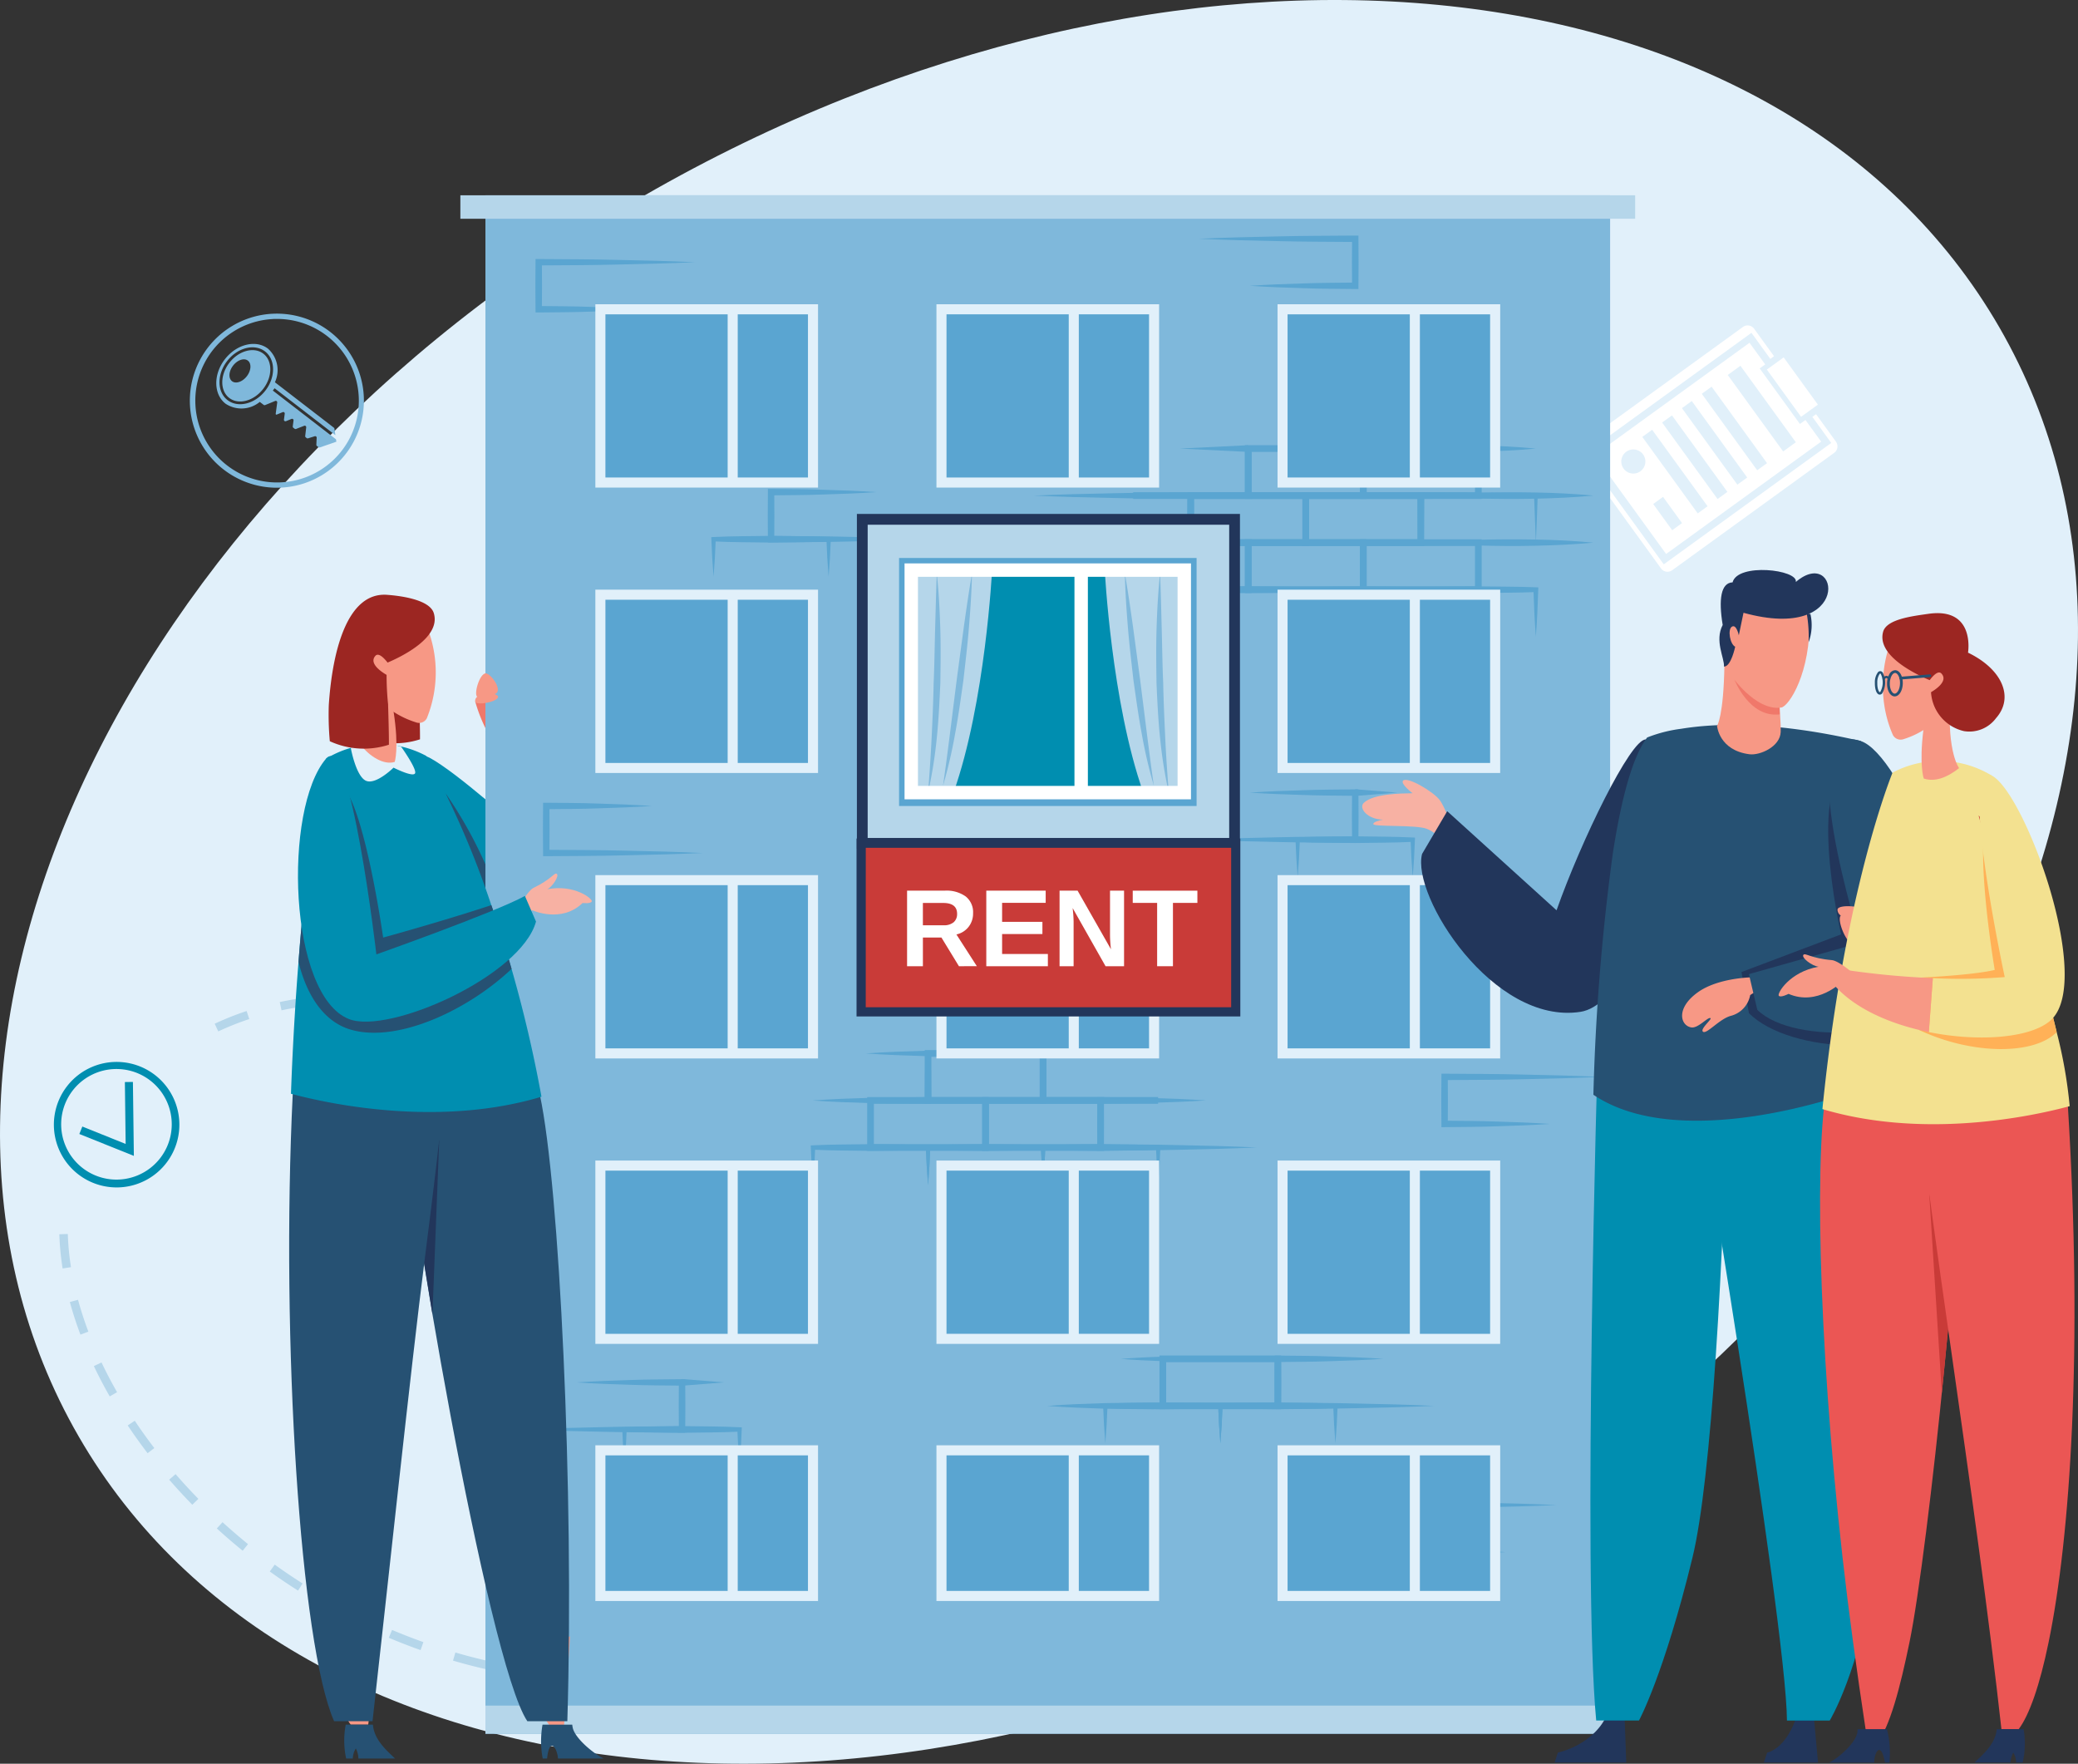 <svg id="flow07" xmlns="http://www.w3.org/2000/svg" xmlns:xlink="http://www.w3.org/1999/xlink" width="225.499" height="191.374" viewBox="0 0 225.499 191.374">
  <rect x="0" y="0" width="225.499" height="191.374" fill="#333333" stroke="none"/>
  <defs>
    <clipPath id="clip-path">
      <path id="パス_12362" data-name="パス 12362" d="M0,0H225.5V191.374H0Z" fill="none"/>
    </clipPath>
  </defs>
  <g id="マスクグループ_21" data-name="マスクグループ 21" clip-path="url(#clip-path)">
    <path id="パス_12104" data-name="パス 12104" d="M8.535,155.856C-15.188,114.766,12.239,54.519,69.8,21.289S193.242-5.571,216.964,35.519s-3.7,101.337-61.261,134.567S32.257,196.945,8.535,155.856" transform="translate(0 0)" fill="#e1f0fa"/>
    <path id="パス_12105" data-name="パス 12105" d="M77.838,398.345q-.6,0-1.2-.014l.021-.92c1.23.03,2.446.014,3.64-.049l.048.917q-1.24.064-2.508.066m-4.9-.238c-1.211-.115-2.448-.274-3.676-.473l.148-.908c1.207.2,2.423.354,3.614.466Zm11.107-.174-.124-.91c1.213-.166,2.414-.386,3.573-.655l.208.9c-1.186.275-2.416.5-3.656.669m-18.419-1.01c-1.189-.27-2.4-.584-3.585-.932l.258-.882c1.171.342,2.36.651,3.531.917Zm25.653-.681-.3-.869a31.677,31.677,0,0,0,3.353-1.366l.4.829a32.421,32.421,0,0,1-3.45,1.406m-32.76-1.392c-1.146-.406-2.306-.857-3.451-1.337l.356-.848c1.128.474,2.274.918,3.4,1.32Zm39.47-1.831-.5-.772a25.669,25.669,0,0,0,2.886-2.164l.6.693a26.374,26.374,0,0,1-2.99,2.242M51.7,391.989c-1.107-.537-2.212-1.111-3.284-1.7l.444-.805c1.058.585,2.149,1.152,3.241,1.682ZM45.227,388.4c-1.04-.661-2.072-1.358-3.067-2.075l.536-.745c.981.706,2,1.394,3.022,2.044Zm58.381-.28-.7-.6a22.839,22.839,0,0,0,2.1-2.918l.786.475a23.824,23.824,0,0,1-2.186,3.038m-64.389-4.045c-.953-.774-1.9-1.587-2.806-2.416l.619-.679c.9.817,1.827,1.618,2.766,2.38Zm68.255-2.34-.852-.346a23.1,23.1,0,0,0,1.09-3.431l.895.21a24.023,24.023,0,0,1-1.133,3.567m-73.723-2.647c-.866-.889-1.71-1.805-2.508-2.724l.694-.6c.786.906,1.617,1.809,2.472,2.683Zm75.434-4.615-.916-.076c.058-.7.088-1.428.088-2.153q0-.724-.039-1.457l.917-.048q.041.756.04,1.505c0,.75-.03,1.5-.09,2.229M28.9,373.49c-.753-.985-1.479-2-2.157-3.013l.765-.511c.666,1,1.38,2,2.122,2.965Zm-4.109-6.165c-.62-1.085-1.2-2.19-1.722-3.288l.83-.394c.512,1.076,1.08,2.161,1.689,3.226Zm83.111-.136a33.636,33.636,0,0,0-.823-3.53l.883-.256a34.8,34.8,0,0,1,.845,3.626Zm-86.29-6.567c-.445-1.18-.831-2.37-1.148-3.536l.886-.241c.31,1.138.687,2.3,1.122,3.453Zm84.284-.394c-.439-1.1-.941-2.217-1.493-3.313l.821-.413c.564,1.12,1.078,2.259,1.527,3.387Zm-3.259-6.494c-.624-1.026-1.3-2.049-2.006-3.038l.748-.535c.72,1.008,1.408,2.05,2.043,3.1Zm-82.959-.289a29.81,29.81,0,0,1-.356-3.713l.919-.029a28.86,28.86,0,0,0,.345,3.6ZM98.416,347.8c-.756-.92-1.565-1.842-2.406-2.741l.671-.628c.854.914,1.677,1.85,2.444,2.786Zm-4.978-5.325c-.877-.829-1.793-1.645-2.725-2.428l.591-.7c.945.793,1.875,1.622,2.764,2.462Zm-5.585-4.695c-.97-.725-1.974-1.432-2.982-2.1l.509-.765c1.023.68,2.041,1.4,3.024,2.132Zm-6.077-4.043q-.784-.463-1.587-.908t-1.605-.865l.426-.815q.818.43,1.625.877t1.608.92Zm-6.471-3.385c-1.109-.51-2.238-1-3.355-1.443l.342-.853c1.131.453,2.275.944,3.4,1.462Zm-38.734-2.631-.39-.831a31.277,31.277,0,0,1,3.464-1.38l.289.872a30.37,30.37,0,0,0-3.363,1.339m31.953-.076c-1.162-.392-2.336-.752-3.49-1.068l.244-.887c1.171.321,2.362.686,3.54,1.085Zm-7.034-1.926c-1.2-.252-2.411-.462-3.591-.627l.127-.91c1.2.167,2.429.382,3.652.637Zm-18.058-.283-.191-.9a37.112,37.112,0,0,1,3.674-.588l.1.913c-1.22.135-2.425.327-3.583.573m10.846-.714q-1.852-.119-3.637-.086l-.017-.92c1.211-.021,2.452.007,3.712.088Z" transform="translate(-12.883 -215.809)" fill="#b5d6ea"/>
    <path id="パス_12106" data-name="パス 12106" d="M541.646,118.539l-2.161-2.983-.4.292,2.051,2.831-18.176,13.17L514.3,119.9l18.176-13.17,2.05,2.83.4-.292-2.161-2.982a.868.868,0,0,0-1.213-.194l-17.575,12.734a.868.868,0,0,0-.194,1.213l8.88,12.256a.868.868,0,0,0,1.212.194l17.576-12.734a.868.868,0,0,0,.194-1.212m-3.784-2.7-3.714-5.126,1.825-1.322,3.714,5.126Zm.475.344-.6.431-4.369-6.03.6-.431-1.7-2.348L515.443,120l7.772,10.726,16.824-12.19ZM518.6,121.46a1.307,1.307,0,1,1,1.824.291,1.307,1.307,0,0,1-1.824-.291m5.275,6.688-2.061-2.845,1.068-.774,2.061,2.845Zm2.772-1.826-6.015-8.3,1.068-.774,6.015,8.3Zm2.151-1.559-6.015-8.3,1.068-.774,6.015,8.3Zm2.151-1.559-6.015-8.3L526,114.13l6.015,8.3Zm2.151-1.559-6.015-8.3,1.067-.773,6.015,8.3Zm2.818-2.042-6.015-8.3,1.375-1,6.015,8.3Z" transform="translate(-342.413 -70.616)" fill="#fff"/>
    <path id="パス_12107" data-name="パス 12107" d="M154.7,224.427a16.868,16.868,0,0,0,3.871,6.9,3.586,3.586,0,0,0,0-2,23.516,23.516,0,0,1-1.1-3.819c.894-.3.208-2.336.349-3.041Z" transform="translate(-103.131 -148.312)" fill="#f0786a"/>
    <path id="パス_12108" data-name="パス 12108" d="M137.093,239.067c2.944,1.549,10.077,7.985,10.077,7.985l-3.99-10.9,3.115-.858c7.135,5.618,12.486,20.861,8.427,23.777-3.963,2.847-10.135-3.4-14.457-9.5-4.048-5.715-6.013-11.991-3.172-10.5" transform="translate(-90.502 -156.862)" fill="#008eb0"/>
    <path id="パス_12109" data-name="パス 12109" d="M161.171,291.3l3.3-.521,1.189,3.188-.29,1.429a25.1,25.1,0,0,1-4.568-4.037Z" transform="translate(-107.198 -193.854)" fill="#5aa5d1"/>
    <path id="パス_12110" data-name="パス 12110" d="M145.072,258.244a46.928,46.928,0,0,1,6.076,12.31l-3.038-3.217Z" transform="translate(-96.715 -172.163)" fill="#265173"/>
    <path id="パス_12111" data-name="パス 12111" d="M163.392,264.808l1.7,4.316-5-7.2Z" transform="translate(-106.723 -174.617)" fill="#5aa5d1"/>
    <path id="パス_12398" data-name="パス 12398" d="M0,0H122.047V166.93H0Z" transform="translate(52.678 21.19)" fill="#7fb8db"/>
    <path id="パス_12112" data-name="パス 12112" d="M381.764,151.481H368.916v-.729h12.121v-4.738h.727Z" transform="translate(-245.944 -97.343)" fill="#5aa5d1"/>
    <path id="パス_12113" data-name="パス 12113" d="M437.043,130.705c.132,1.7.207,3.4.259,5.1l.007.247-.266.012c-2.081.089-4.161.066-6.242.1-2.081-.037-4.161-.017-6.242-.1l-.268-.011.008-.249c.052-1.7.127-3.4.26-5.1.133,1.7.208,3.4.26,5.1l-.259-.26c2.081-.087,4.161-.067,6.242-.1,2.081.038,4.161.016,6.242.1l-.259.258c.052-1.7.127-3.4.259-5.1" transform="translate(-282.862 -87.137)" fill="#5aa5d1"/>
    <path id="パス_12114" data-name="パス 12114" d="M474.387,135.808c-2.081.2-4.161.286-6.242.335s-4.161.038-6.242-.026l-.322-.01.012-.3c.07-1.7.136-3.4.309-5.1.173,1.7.239,3.4.31,5.1l-.309-.309c2.081-.064,4.161-.062,6.242-.026s4.161.138,6.242.335" transform="translate(-307.721 -87.137)" fill="#5aa5d1"/>
    <path id="パス_12115" data-name="パス 12115" d="M418.489,150.753H405.278v-5.831h13.211Zm-12.484-.729h11.756V145.65H406.005Z" transform="translate(-270.186 -96.615)" fill="#5aa5d1"/>
    <path id="パス_12116" data-name="パス 12116" d="M455.941,150.753H442.729v-5.831h13.212Zm-12.484-.729h11.757V145.65H443.456Z" transform="translate(-295.153 -96.615)" fill="#5aa5d1"/>
    <path id="パス_12117" data-name="パス 12117" d="M493.112,151.117c-2.081.2-4.161.286-6.242.335s-4.161.038-6.242-.026l-.322-.01.012-.3c.07-1.7.136-3.4.309-5.1.173,1.7.239,3.4.31,5.1l-.309-.309c2.081-.064,4.161-.062,6.242-.026s4.161.139,6.242.335" transform="translate(-320.204 -97.343)" fill="#5aa5d1"/>
    <path id="パス_12118" data-name="パス 12118" d="M336.7,160.625c2.83-.127,5.66-.2,8.49-.252,2.83-.075,5.66-.068,8.49-.094l.343,0,0,.349q.028,2.551,0,5.1l0,.35-.343,0c-2.83-.026-5.66-.017-8.49-.093-2.83-.05-5.66-.126-8.49-.254,2.83-.128,5.66-.2,8.49-.254,2.83-.076,5.66-.067,8.49-.093l-.347.347q-.03-2.551,0-5.1l.346.346c-2.83-.025-5.66-.018-8.49-.094-2.83-.05-5.66-.126-8.49-.253" transform="translate(-224.467 -106.851)" fill="#5aa5d1"/>
    <path id="パス_12119" data-name="パス 12119" d="M343.949,176.632c.172,1.7.238,3.4.309,5.1l.013.3-.321.01c-2.081.063-4.161.063-6.242.027s-4.161-.139-6.242-.336c2.081-.2,4.161-.288,6.242-.336s4.161-.036,6.242.027l-.309.309c.071-1.7.136-3.4.309-5.1" transform="translate(-220.977 -117.755)" fill="#5aa5d1"/>
    <path id="パス_12120" data-name="パス 12120" d="M381.037,181.371H367.825V175.54h13.212Zm-12.484-.729h11.757v-4.374H368.552Z" transform="translate(-245.217 -117.027)" fill="#5aa5d1"/>
    <path id="パス_12121" data-name="パス 12121" d="M399.763,166.06H386.551v-5.832h13.212Zm-12.484-.729h11.757v-4.375H387.279Z" transform="translate(-257.701 -106.819)" fill="#5aa5d1"/>
    <path id="パス_12122" data-name="パス 12122" d="M437.214,166.06H424v-5.832h13.211Zm-12.483-.729h11.756v-4.375H424.731Z" transform="translate(-282.669 -106.819)" fill="#5aa5d1"/>
    <path id="パス_12123" data-name="パス 12123" d="M474.3,165.694l-6.157.2c-2.089.057-4.206.119-6.326.121h-.323l0-.326-.038-5.1,0-.366.366,0,6.242.046c2.081.006,4.161.083,6.242.121l.2,0-.005.192c-.05,1.748-.133,3.468-.2,5.1m0,0-.2-5.1.2.2c-2.081.038-4.161.115-6.242.121l-6.242.046.363-.363-.038,5.1-.325-.325c2.04,0,4.085.064,6.157.121Z" transform="translate(-307.632 -106.817)" fill="#5aa5d1"/>
    <path id="パス_12124" data-name="パス 12124" d="M418.489,181.371H405.278V175.54h13.211Zm-12.484-.729h11.756v-4.374H406.005Z" transform="translate(-270.186 -117.027)" fill="#5aa5d1"/>
    <path id="パス_12125" data-name="パス 12125" d="M455.941,181.371H442.729V175.54h13.212Zm-12.484-.729h11.757v-4.374H443.456Z" transform="translate(-295.153 -117.027)" fill="#5aa5d1"/>
    <path id="パス_12126" data-name="パス 12126" d="M480.629,181.014c-.172-1.7-.238-3.4-.309-5.1l-.013-.3.321-.01c2.081-.063,4.161-.063,6.242-.027s4.161.139,6.242.336c-2.081.2-4.161.288-6.242.336s-4.161.036-6.242-.027l.309-.309c-.071,1.7-.136,3.4-.309,5.1" transform="translate(-320.206 -117.034)" fill="#5aa5d1"/>
    <path id="パス_12127" data-name="パス 12127" d="M349.659,196.316c-.132-1.7-.207-3.4-.259-5.1l-.007-.248.266-.011c2.081-.089,4.161-.066,6.242-.1,2.08.037,4.161.017,6.242.1l.268.011-.008.249c-.052,1.7-.127,3.4-.26,5.1-.133-1.7-.208-3.4-.26-5.1l.259.259c-2.081.087-4.161.067-6.242.1-2.081-.039-4.161-.016-6.242-.1l.259-.258c-.052,1.7-.127,3.4-.259,5.1" transform="translate(-232.929 -127.234)" fill="#5aa5d1"/>
    <path id="パス_12128" data-name="パス 12128" d="M387.111,196.316c-.132-1.7-.207-3.4-.259-5.1l-.007-.248.266-.011c2.081-.089,4.161-.066,6.242-.1,2.081.037,4.161.017,6.242.1l.267.011-.007.249c-.052,1.7-.127,3.4-.26,5.1-.133-1.7-.208-3.4-.26-5.1l.26.259c-2.081.087-4.161.067-6.242.1-2.081-.039-4.161-.016-6.242-.1l.259-.258c-.052,1.7-.127,3.4-.259,5.1" transform="translate(-257.897 -127.234)" fill="#5aa5d1"/>
    <path id="パス_12129" data-name="パス 12129" d="M424.563,196.316c-.132-1.7-.207-3.4-.259-5.1l-.007-.248.266-.011c2.08-.089,4.161-.066,6.242-.1,2.081.037,4.161.017,6.242.1l.268.011-.008.249c-.052,1.7-.127,3.4-.26,5.1-.134-1.7-.208-3.4-.26-5.1l.26.259c-2.081.087-4.161.067-6.242.1-2.081-.039-4.161-.016-6.242-.1l.258-.258c-.052,1.7-.126,3.4-.258,5.1" transform="translate(-282.865 -127.234)" fill="#5aa5d1"/>
    <path id="パス_12130" data-name="パス 12130" d="M462.014,196.316c-.132-1.7-.207-3.4-.259-5.1l-.007-.248.266-.011c2.081-.089,4.161-.066,6.242-.1,2.081.037,4.161.017,6.242.1l.268.011-.008.249c-.052,1.7-.127,3.4-.26,5.1-.133-1.7-.208-3.4-.26-5.1l.26.259c-2.08.087-4.161.067-6.242.1-2.081-.039-4.161-.016-6.242-.1l.259-.258c-.052,1.7-.127,3.4-.259,5.1" transform="translate(-307.832 -127.234)" fill="#5aa5d1"/>
    <path id="パス_12131" data-name="パス 12131" d="M391.5,145.651l-7.435-.364,7.435-.364Z" transform="translate(-256.043 -96.616)" fill="#5aa5d1"/>
    <path id="パス_12132" data-name="パス 12132" d="M351.335,348.371H338.488V342.9h.728v4.738h12.12Z" transform="translate(-225.659 -228.603)" fill="#5aa5d1"/>
    <path id="パス_12133" data-name="パス 12133" d="M314.248,347.643H301.036v-5.831h13.212Zm-12.484-.729H313.52V342.54H301.763Z" transform="translate(-200.691 -227.875)" fill="#5aa5d1"/>
    <path id="パス_12134" data-name="パス 12134" d="M264.676,347.384c2.081-.155,4.161-.224,6.242-.284,1.04-.042,2.081-.031,3.121-.049l3.121-.028-.361.361.059-5.1.3.3c-2.252-.07-4.5-.135-6.756-.3,2.252-.167,4.5-.232,6.756-.3l.3-.009,0,.311.059,5.1,0,.364-.365,0-3.121-.028c-1.04-.018-2.081-.007-3.121-.049-2.081-.06-4.161-.129-6.242-.284" transform="translate(-176.451 -227.98)" fill="#5aa5d1"/>
    <path id="パス_12135" data-name="パス 12135" d="M368.982,357.511c-1.9.127-3.8.2-5.7.253-1.9.075-3.8.068-5.7.094l.346-.346q.028,2.551,0,5.1l-.347-.347c2.83.026,5.66.017,8.49.093,2.83.05,5.66.126,8.49.254-2.83.128-5.66.2-8.49.254-2.83.076-5.66.067-8.49.093l-.343,0,0-.35q-.029-2.551,0-5.1l0-.351.343,0c1.9.025,3.8.018,5.7.094,1.9.049,3.8.126,5.7.252" transform="translate(-238.149 -238.107)" fill="#5aa5d1"/>
    <path id="パス_12136" data-name="パス 12136" d="M351.586,376.88q-.169-2.037-.237-4.074l.237.237c-2.081.106-4.162.088-6.243.127-2.081-.038-4.162-.02-6.242-.126l.238-.238q-.067,2.037-.238,4.074-.17-2.037-.238-4.074l-.007-.225.245-.013c2.081-.106,4.162-.088,6.242-.126,2.081.039,4.162.021,6.243.127l.244.013-.007.224q-.066,2.037-.237,4.074" transform="translate(-225.904 -248.295)" fill="#5aa5d1"/>
    <path id="パス_12137" data-name="パス 12137" d="M332.974,362.95H319.762v-5.832h13.212Zm-12.484-.729h11.757v-4.375H320.489Z" transform="translate(-213.175 -238.079)" fill="#5aa5d1"/>
    <path id="パス_12138" data-name="パス 12138" d="M295.522,362.95H282.311v-5.832h13.211Zm-12.483-.729h11.756v-4.375H283.039Z" transform="translate(-188.208 -238.079)" fill="#5aa5d1"/>
    <path id="パス_12139" data-name="パス 12139" d="M301.648,376.88q-.169-2.037-.237-4.074l-.007-.224.244-.013c2.081-.105,4.162-.088,6.243-.127,2.081.038,4.162.02,6.242.126l.245.013-.007.225q-.067,2.037-.238,4.074-.17-2.037-.238-4.074l.238.238c-2.081.106-4.162.088-6.242.126-2.081-.039-4.162-.021-6.243-.127l.237-.237q-.066,2.037-.237,4.074" transform="translate(-200.936 -248.295)" fill="#5aa5d1"/>
    <path id="パス_12140" data-name="パス 12140" d="M276.675,376.88q-.169-2.037-.237-4.074l.237.237c-2.081.106-4.162.088-6.243.127-2.081-.038-4.162-.02-6.242-.126l.238-.238q-.067,2.037-.238,4.074-.17-2.037-.238-4.074l-.007-.225.245-.013c2.081-.106,4.162-.088,6.242-.126,2.081.039,4.162.021,6.243.127l.244.013-.007.224q-.066,2.037-.237,4.074" transform="translate(-175.964 -248.295)" fill="#5aa5d1"/>
    <path id="パス_12141" data-name="パス 12141" d="M339.579,341.813l7.435.364-7.435.364Z" transform="translate(-226.387 -227.875)" fill="#5aa5d1"/>
    <path id="パス_12142" data-name="パス 12142" d="M426.686,441.625c-1.9.127-3.8.2-5.7.252-1.9.076-3.8.068-5.7.094l.346-.346q.027,2.551,0,5.1l-.347-.347c2.83.026,5.66.017,8.49.093,2.83.05,5.66.126,8.49.254-2.83.127-5.66.2-8.49.253-2.83.076-5.66.067-8.49.093l-.343,0,0-.35q-.029-2.551,0-5.1l0-.351.343,0c1.9.025,3.8.018,5.7.094,1.9.05,3.8.126,5.7.253" transform="translate(-276.618 -294.183)" fill="#5aa5d1"/>
    <path id="パス_12143" data-name="パス 12143" d="M409.289,460.993q-.169-2.037-.237-4.074l.237.236c-2.081.106-4.162.088-6.243.127-2.081-.038-4.162-.02-6.242-.126l.238-.237q-.067,2.037-.238,4.074-.17-2.037-.238-4.074l-.007-.226.245-.012c2.081-.106,4.162-.088,6.242-.126,2.081.038,4.162.021,6.243.127l.244.012-.007.225q-.066,2.037-.237,4.074" transform="translate(-264.373 -304.37)" fill="#5aa5d1"/>
    <path id="パス_12144" data-name="パス 12144" d="M390.677,447.063H377.466v-5.832h13.211Zm-12.484-.729h11.756V441.96H378.193Z" transform="translate(-251.644 -294.154)" fill="#5aa5d1"/>
    <path id="パス_12145" data-name="パス 12145" d="M341.105,446.925c2.081-.169,4.161-.233,6.242-.3,2.081-.014,4.161-.084,6.242-.043l-.347.347c.024-1.7.023-3.4.1-5.1l.244.244c-1.516-.047-3.032-.125-4.548-.244,1.516-.119,3.032-.2,4.548-.244l.233-.007.012.252c.08,1.7.079,3.4.1,5.1l.005.34-.352.007c-2.081.04-4.161-.029-6.242-.043-2.08-.071-4.161-.135-6.242-.3" transform="translate(-227.404 -294.381)" fill="#5aa5d1"/>
    <path id="パス_12146" data-name="パス 12146" d="M359.351,460.993q-.168-2.037-.237-4.074l-.007-.225.244-.012c2.081-.106,4.162-.088,6.243-.127,2.081.038,4.162.019,6.242.126l.245.012-.007.226q-.067,2.037-.238,4.074-.17-2.037-.238-4.074l.238.237c-2.081.106-4.162.088-6.242.126-2.081-.038-4.162-.021-6.243-.127l.237-.236q-.067,2.037-.237,4.074" transform="translate(-239.405 -304.37)" fill="#5aa5d1"/>
    <path id="パス_12147" data-name="パス 12147" d="M261.7,159.5c-1.9.127-3.8.2-5.7.253-1.9.075-3.8.068-5.7.094l.346-.346q.028,2.551,0,5.1l-.347-.347c2.83.026,5.66.017,8.49.093,2.83.05,5.66.126,8.49.254-2.83.127-5.66.2-8.49.254-2.83.076-5.66.067-8.49.093l-.343,0,0-.35q-.029-2.552,0-5.1l0-.351.342,0c1.9.025,3.8.019,5.7.094,1.9.05,3.8.126,5.7.253" transform="translate(-166.627 -106.099)" fill="#5aa5d1"/>
    <path id="パス_12148" data-name="パス 12148" d="M244.3,178.868q-.169-2.037-.237-4.074l.237.237c-2.081.106-4.162.088-6.243.127-2.081-.038-4.162-.02-6.242-.126l.238-.238q-.067,2.038-.238,4.074-.169-2.037-.238-4.074l-.007-.225.245-.012c2.081-.106,4.162-.088,6.242-.126,2.081.038,4.162.021,6.243.127l.244.012-.007.224q-.067,2.038-.237,4.074" transform="translate(-154.382 -116.287)" fill="#5aa5d1"/>
    <path id="パス_12149" data-name="パス 12149" d="M395.848,257.3c1.9-.127,3.8-.2,5.7-.253,1.9-.075,3.8-.068,5.7-.094l.342,0,0,.351q.027,2.551,0,5.1l0,.35-.343,0c-2.83-.027-5.66-.017-8.49-.093-2.83-.05-5.66-.126-8.49-.254,2.83-.128,5.66-.2,8.49-.254,2.83-.076,5.66-.067,8.49-.093l-.347.347q-.029-2.551,0-5.1l.346.346c-1.9-.025-3.8-.018-5.7-.093-1.9-.05-3.8-.126-5.7-.253" transform="translate(-260.178 -171.302)" fill="#5aa5d1"/>
    <path id="パス_12150" data-name="パス 12150" d="M434.461,276.672q-.169-2.037-.237-4.074l.237.237c-2.081.106-4.162.088-6.243.127-2.081-.038-4.162-.02-6.242-.126l.238-.238q-.067,2.037-.238,4.074-.17-2.037-.238-4.074l-.008-.225.245-.012c2.081-.106,4.162-.088,6.242-.126,2.081.039,4.162.021,6.243.127l.244.012-.007.224q-.067,2.037-.237,4.074" transform="translate(-281.154 -181.49)" fill="#5aa5d1"/>
    <path id="パス_12151" data-name="パス 12151" d="M441.209,256.914l4.562.364-4.562.364Z" transform="translate(-294.14 -171.276)" fill="#5aa5d1"/>
    <path id="パス_12152" data-name="パス 12152" d="M176.687,449.284c1.9-.127,3.8-.2,5.7-.253,1.9-.075,3.8-.068,5.7-.093l.342,0,0,.351q.028,2.552,0,5.1l0,.35-.343,0c-2.83-.026-5.66-.017-8.49-.093-2.83-.05-5.66-.126-8.49-.254,2.83-.128,5.66-.2,8.49-.254,2.83-.076,5.66-.067,8.49-.093l-.347.347q-.03-2.551,0-5.1l.346.346c-1.9-.025-3.8-.019-5.7-.094-1.9-.05-3.8-.126-5.7-.253" transform="translate(-114.07 -299.289)" fill="#5aa5d1"/>
    <path id="パス_12153" data-name="パス 12153" d="M215.3,468.653q-.169-2.037-.237-4.074l.237.237c-2.081.106-4.162.088-6.243.127-2.081-.038-4.162-.02-6.242-.126l.238-.238q-.067,2.038-.238,4.074-.17-2.037-.238-4.074l-.007-.225.245-.012c2.081-.106,4.162-.088,6.242-.126,2.081.038,4.162.021,6.243.127l.244.012-.007.224q-.067,2.038-.237,4.074" transform="translate(-135.047 -309.477)" fill="#5aa5d1"/>
    <path id="パス_12154" data-name="パス 12154" d="M222.047,448.894l4.562.364-4.562.364Z" transform="translate(-148.032 -299.263)" fill="#5aa5d1"/>
    <path id="パス_12155" data-name="パス 12155" d="M188.512,261.665c-1.9.127-3.8.2-5.7.253-1.9.075-3.8.068-5.7.093l.346-.346q.028,2.551,0,5.1l-.347-.347c2.83.026,5.66.017,8.49.093,2.83.05,5.66.126,8.49.254-2.83.127-5.66.2-8.49.253-2.83.076-5.66.067-8.49.093l-.343,0,0-.35q-.029-2.551,0-5.1l0-.351.342,0c1.9.025,3.8.018,5.7.094,1.9.05,3.8.126,5.7.253" transform="translate(-117.835 -174.21)" fill="#5aa5d1"/>
    <path id="パス_12156" data-name="パス 12156" d="M480.961,354.961c-1.9.127-3.8.2-5.7.253-1.9.075-3.8.068-5.7.094l-.342,0,0-.351q-.028-2.551,0-5.1l0-.35.343,0c2.83.027,5.66.017,8.49.094,2.83.05,5.66.126,8.49.253-2.83.128-5.66.2-8.49.254-2.83.076-5.66.067-8.49.093l.347-.347q.029,2.551,0,5.1l-.346-.346c1.9.025,3.8.018,5.7.093,1.9.05,3.8.126,5.7.253" transform="translate(-312.801 -233.006)" fill="#5aa5d1"/>
    <path id="パス_12157" data-name="パス 12157" d="M466.478,494.332c-1.9.127-3.8.2-5.7.253-1.9.075-3.8.068-5.7.093l-.342,0,0-.351q-.028-2.551,0-5.1l0-.35.343,0c2.83.026,5.66.017,8.49.093,2.83.05,5.66.126,8.49.254-2.83.128-5.66.2-8.49.254-2.83.076-5.66.067-8.49.093l.347-.347q.029,2.551,0,5.1l-.346-.346c1.9.025,3.8.019,5.7.094,1.9.05,3.8.126,5.7.253" transform="translate(-303.146 -325.92)" fill="#5aa5d1"/>
    <path id="パス_12158" data-name="パス 12158" d="M186.048,89.771c-1.9.127-3.8.2-5.7.253-1.9.075-3.8.068-5.7.094l-.342,0,0-.351q-.027-2.551,0-5.1l0-.35.343,0c2.83.026,5.66.017,8.49.093,2.83.05,5.66.126,8.49.254-2.83.127-5.66.2-8.49.254-2.83.076-5.66.067-8.49.093l.347-.347q.03,2.551,0,5.1l-.346-.346c1.9.025,3.8.018,5.7.094,1.9.049,3.8.126,5.7.252" transform="translate(-116.193 -56.212)" fill="#5aa5d1"/>
    <path id="パス_12159" data-name="パス 12159" d="M395.848,82.117c1.9-.127,3.8-.2,5.7-.253,1.9-.075,3.8-.068,5.7-.094l-.346.346q-.028-2.552,0-5.1l.347.347c-2.83-.026-5.66-.017-8.49-.093-2.83-.05-5.66-.126-8.49-.254,2.83-.127,5.66-.2,8.49-.254,2.83-.076,5.66-.067,8.49-.093l.343,0,0,.35q.029,2.552,0,5.1l0,.351-.342,0c-1.9-.025-3.8-.018-5.7-.094-1.9-.05-3.8-.126-5.7-.253" transform="translate(-260.178 -51.109)" fill="#5aa5d1"/>
    <path id="パス_12397" data-name="パス 12397" d="M0,0H23.072V18.8H0Z" transform="translate(65.153 33.559)" fill="#5aa5d1"/>
    <path id="パス_12160" data-name="パス 12160" d="M217.985,118.931H193.821V99.039h24.164Zm-23.073-1.092h21.981V100.131H194.913Z" transform="translate(-129.214 -66.026)" fill="#e1f0fa"/>
    <path id="パス_12396" data-name="パス 12396" d="M0,0H1.092V18.8H0Z" transform="translate(78.964 33.559)" fill="#e1f0fa"/>
    <path id="パス_12395" data-name="パス 12395" d="M0,0H23.072V18.8H0Z" transform="translate(102.165 33.559)" fill="#5aa5d1"/>
    <path id="パス_12161" data-name="パス 12161" d="M329.024,118.931H304.86V99.039h24.164Zm-23.072-1.092h21.98V100.131h-21.98Z" transform="translate(-203.24 -66.026)" fill="#e1f0fa"/>
    <path id="パス_12394" data-name="パス 12394" d="M0,0H1.092V18.8H0Z" transform="translate(115.977 33.559)" fill="#e1f0fa"/>
    <path id="パス_12393" data-name="パス 12393" d="M0,0H23.072V18.8H0Z" transform="translate(139.178 33.559)" fill="#5aa5d1"/>
    <path id="パス_12162" data-name="パス 12162" d="M440.061,118.931H415.9V99.039h24.164Zm-23.073-1.092h21.981V100.131H416.989Z" transform="translate(-277.265 -66.026)" fill="#e1f0fa"/>
    <path id="パス_12392" data-name="パス 12392" d="M0,0H1.092V18.8H0Z" transform="translate(152.99 33.559)" fill="#e1f0fa"/>
    <path id="パス_12391" data-name="パス 12391" d="M0,0H23.072V18.8H0Z" transform="translate(65.153 64.53)" fill="#5aa5d1"/>
    <path id="パス_12163" data-name="パス 12163" d="M217.985,211.845H193.821V191.954h24.164Zm-23.073-1.092h21.981V193.046H194.913Z" transform="translate(-129.214 -127.97)" fill="#e1f0fa"/>
    <path id="パス_12390" data-name="パス 12390" d="M0,0H1.092V18.8H0Z" transform="translate(78.964 64.53)" fill="#e1f0fa"/>
    <path id="パス_12389" data-name="パス 12389" d="M0,0H23.072V18.8H0Z" transform="translate(139.178 64.53)" fill="#5aa5d1"/>
    <path id="パス_12164" data-name="パス 12164" d="M440.061,211.845H415.9V191.954h24.164Zm-23.073-1.092h21.981V193.046H416.989Z" transform="translate(-277.265 -127.97)" fill="#e1f0fa"/>
    <path id="パス_12388" data-name="パス 12388" d="M0,0H1.092V18.8H0Z" transform="translate(152.99 64.53)" fill="#e1f0fa"/>
    <path id="パス_12387" data-name="パス 12387" d="M0,0H23.072V18.8H0Z" transform="translate(65.153 95.501)" fill="#5aa5d1"/>
    <path id="パス_12165" data-name="パス 12165" d="M217.985,304.757H193.821V284.865h24.164Zm-23.073-1.092h21.981V285.957H194.913Z" transform="translate(-129.214 -189.91)" fill="#e1f0fa"/>
    <path id="パス_12386" data-name="パス 12386" d="M0,0H1.092V18.8H0Z" transform="translate(78.964 95.501)" fill="#e1f0fa"/>
    <path id="パス_12385" data-name="パス 12385" d="M0,0H23.072V18.8H0Z" transform="translate(102.165 95.501)" fill="#5aa5d1"/>
    <path id="パス_12166" data-name="パス 12166" d="M329.024,304.757H304.86V284.865h24.164Zm-23.072-1.092h21.98V285.957h-21.98Z" transform="translate(-203.24 -189.91)" fill="#e1f0fa"/>
    <path id="パス_12384" data-name="パス 12384" d="M0,0H1.092V18.8H0Z" transform="translate(115.977 95.501)" fill="#e1f0fa"/>
    <path id="パス_12383" data-name="パス 12383" d="M0,0H23.072V18.8H0Z" transform="translate(139.178 95.501)" fill="#5aa5d1"/>
    <path id="パス_12167" data-name="パス 12167" d="M440.061,304.757H415.9V284.865h24.164Zm-23.073-1.092h21.981V285.957H416.989Z" transform="translate(-277.265 -189.91)" fill="#e1f0fa"/>
    <path id="パス_12382" data-name="パス 12382" d="M0,0H1.092V18.8H0Z" transform="translate(152.99 95.501)" fill="#e1f0fa"/>
    <path id="パス_12381" data-name="パス 12381" d="M0,0H23.072V18.8H0Z" transform="translate(65.153 126.472)" fill="#5aa5d1"/>
    <path id="パス_12168" data-name="パス 12168" d="M217.985,397.671H193.821V377.78h24.164Zm-23.073-1.092h21.981V378.872H194.913Z" transform="translate(-129.214 -251.854)" fill="#e1f0fa"/>
    <path id="パス_12380" data-name="パス 12380" d="M0,0H1.092V18.8H0Z" transform="translate(78.964 126.472)" fill="#e1f0fa"/>
    <path id="パス_12379" data-name="パス 12379" d="M0,0H23.072V18.8H0Z" transform="translate(102.165 126.472)" fill="#5aa5d1"/>
    <path id="パス_12169" data-name="パス 12169" d="M329.024,397.671H304.86V377.78h24.164Zm-23.072-1.092h21.98V378.872h-21.98Z" transform="translate(-203.24 -251.854)" fill="#e1f0fa"/>
    <path id="パス_12378" data-name="パス 12378" d="M0,0H1.092V18.8H0Z" transform="translate(115.977 126.472)" fill="#e1f0fa"/>
    <path id="パス_12377" data-name="パス 12377" d="M0,0H23.072V18.8H0Z" transform="translate(139.178 126.472)" fill="#5aa5d1"/>
    <path id="パス_12170" data-name="パス 12170" d="M440.061,397.671H415.9V377.78h24.164Zm-23.073-1.092h21.981V378.872H416.989Z" transform="translate(-277.265 -251.854)" fill="#e1f0fa"/>
    <path id="パス_12376" data-name="パス 12376" d="M0,0H1.092V18.8H0Z" transform="translate(152.99 126.472)" fill="#e1f0fa"/>
    <path id="パス_12375" data-name="パス 12375" d="M0,0H23.072V15.8H0Z" transform="translate(65.153 157.368)" fill="#5aa5d1"/>
    <path id="パス_12171" data-name="パス 12171" d="M217.985,487.36H193.821V470.465h24.164Zm-23.073-1.092h21.981V471.557H194.913Z" transform="translate(-129.214 -313.644)" fill="#e1f0fa"/>
    <path id="パス_12374" data-name="パス 12374" d="M0,0H1.092V15.8H0Z" transform="translate(78.964 157.367)" fill="#e1f0fa"/>
    <path id="パス_12373" data-name="パス 12373" d="M0,0H23.072V15.8H0Z" transform="translate(102.165 157.368)" fill="#5aa5d1"/>
    <path id="パス_12172" data-name="パス 12172" d="M329.024,487.36H304.86V470.465h24.164Zm-23.072-1.092h21.98V471.557h-21.98Z" transform="translate(-203.24 -313.644)" fill="#e1f0fa"/>
    <path id="パス_12372" data-name="パス 12372" d="M0,0H1.092V15.8H0Z" transform="translate(115.977 157.367)" fill="#e1f0fa"/>
    <path id="パス_12371" data-name="パス 12371" d="M0,0H23.072V15.8H0Z" transform="translate(139.178 157.368)" fill="#5aa5d1"/>
    <path id="パス_12173" data-name="パス 12173" d="M440.061,487.36H415.9V470.465h24.164Zm-23.073-1.092h21.981V471.557H416.989Z" transform="translate(-277.265 -313.644)" fill="#e1f0fa"/>
    <path id="パス_12370" data-name="パス 12370" d="M0,0H1.092V15.8H0Z" transform="translate(152.99 157.367)" fill="#e1f0fa"/>
    <path id="パス_12369" data-name="パス 12369" d="M0,0H40.4V35.157H0Z" transform="translate(93.572 56.352)" fill="#b5d6ea"/>
    <path id="パス_12174" data-name="パス 12174" d="M320.534,203.629H278.965V167.3h41.569Zm-40.4-1.168h39.232V168.472H280.134Z" transform="translate(-185.977 -111.536)" fill="#22365b"/>
    <path id="パス_12368" data-name="パス 12368" d="M0,0H32.286V26.911H0Z" transform="translate(97.564 60.544)" fill="#5aa5d1"/>
    <path id="パス_12367" data-name="パス 12367" d="M0,0H29.63V24.143H0Z" transform="translate(98.887 61.858)" fill="#008eb0"/>
    <path id="パス_12175" data-name="パス 12175" d="M305.433,185.576s-.723,14.374-4.184,24.143h-4.588V185.576Z" transform="translate(-197.774 -123.718)" fill="#b5d6ea"/>
    <path id="パス_12176" data-name="パス 12176" d="M310.149,186.713c-.035,1.942-.17,3.876-.326,5.808s-.389,3.856-.606,5.783c-.274,1.919-.534,3.841-.891,5.749a52.534,52.534,0,0,1-1.317,5.67c.273-1.922.522-3.838.764-5.756l.724-5.755.773-5.752c.271-1.916.545-3.833.879-5.746" transform="translate(-204.673 -124.476)" fill="#7fb8db"/>
    <path id="パス_12177" data-name="パス 12177" d="M303.081,186.713c.219,1.979.317,3.965.38,5.952s.035,3.975.006,5.964c-.093,1.987-.181,3.975-.389,5.955a49.175,49.175,0,0,1-.942,5.893c.154-1.984.287-3.958.384-5.936s.184-3.955.22-5.935c.09-1.979.106-3.959.163-5.941s.1-3.965.177-5.953" transform="translate(-201.424 -124.476)" fill="#7fb8db"/>
    <path id="パス_12178" data-name="パス 12178" d="M359.659,185.576s.723,14.374,4.184,24.143h4.588V185.576Z" transform="translate(-239.773 -123.718)" fill="#b5d6ea"/>
    <path id="パス_12179" data-name="パス 12179" d="M366.207,186.713c.334,1.913.608,3.83.879,5.746l.773,5.752.724,5.755c.242,1.918.491,3.834.764,5.756a52.527,52.527,0,0,1-1.317-5.67c-.357-1.908-.617-3.83-.891-5.749-.217-1.927-.451-3.85-.606-5.783s-.29-3.866-.326-5.808" transform="translate(-244.138 -124.476)" fill="#7fb8db"/>
    <path id="パス_12180" data-name="パス 12180" d="M376.83,186.713c.081,1.988.124,3.971.177,5.953s.074,3.962.163,5.941c.036,1.98.13,3.957.22,5.935s.23,3.952.384,5.936a49.114,49.114,0,0,1-.942-5.893c-.207-1.98-.3-3.969-.389-5.955-.029-1.988-.057-3.977.006-5.964s.162-3.973.381-5.952" transform="translate(-250.941 -124.476)" fill="#7fb8db"/>
    <path id="パス_12181" data-name="パス 12181" d="M325.563,208.991H294.479v-25.6h31.084Zm-29.629-1.455h28.174V184.847H295.934Z" transform="translate(-196.32 -122.262)" fill="#fff"/>
    <path id="パス_12366" data-name="パス 12366" d="M0,0H1.455V24.144H0Z" transform="translate(116.598 61.858)" fill="#fff"/>
    <path id="パス_12365" data-name="パス 12365" d="M0,0H122.047V3.053H0Z" transform="translate(52.678 185.067)" fill="#b5d6ea"/>
    <path id="パス_12364" data-name="パス 12364" d="M0,0H127.487V2.547H0Z" transform="translate(49.958 21.19)" fill="#b5d6ea"/>
    <path id="パス_12363" data-name="パス 12363" d="M0,0H40.649V18.3H0Z" transform="translate(93.448 91.49)" fill="#c93b38"/>
    <path id="パス_12182" data-name="パス 12182" d="M320.495,292.27H278.847v-19.3h41.648Zm-40.649-1H319.5v-17.3h-39.65Z" transform="translate(-185.898 -181.98)" fill="#22365b"/>
    <path id="パス_12183" data-name="パス 12183" d="M300.924,298.126l-1.9-3.112h-2.012v3.112h-1.717v-8.2h4.1a3.566,3.566,0,0,1,2.263.631,2.176,2.176,0,0,1,.8,1.812,2.339,2.339,0,0,1-.488,1.486,2.288,2.288,0,0,1-1.32.823l2.216,3.444Zm-.2-5.683q0-1.181-1.513-1.181h-2.2v2.42h2.245a1.614,1.614,0,0,0,1.094-.326,1.15,1.15,0,0,0,.372-.913" transform="translate(-196.862 -193.286)" fill="#fff"/>
    <path id="パス_12184" data-name="パス 12184" d="M321.1,298.125v-8.2h6.445v1.326h-4.729v2.06h4.374v1.326h-4.374V296.8h4.967v1.326Z" transform="translate(-214.07 -193.286)" fill="#fff"/>
    <path id="パス_12185" data-name="パス 12185" d="M349.935,298.126l-3.572-6.311a13.561,13.561,0,0,1,.105,1.478v4.833h-1.524v-8.2H346.9l3.624,6.364a13.489,13.489,0,0,1-.105-1.6v-4.764h1.524v8.2Z" transform="translate(-229.963 -193.286)" fill="#fff"/>
    <path id="パス_12186" data-name="パス 12186" d="M373.13,291.255v6.871h-1.716v-6.871h-2.647v-1.326h7.015v1.326Z" transform="translate(-245.845 -193.286)" fill="#fff"/>
    <path id="パス_12187" data-name="パス 12187" d="M71.3,121.042a9.444,9.444,0,1,1,.561-.017c-.188.011-.375.017-.561.017m.018-18.315c-.177,0-.355,0-.534.016a8.872,8.872,0,1,0,.534-.016" transform="translate(-41.249 -68.122)" fill="#7fb8db"/>
    <path id="パス_12188" data-name="パス 12188" d="M83.407,122.292,76.549,117l.192-.249,6.6,5.092-.119-.775L76.776,116.1a3.12,3.12,0,0,0-.745-3.64c-1.316-1.016-3.415-.5-4.687,1.145s-1.236,3.808.08,4.824a3.12,3.12,0,0,0,3.71-.2l.421.325a.16.16,0,0,0,.16.021l1.091-.447a.16.16,0,0,1,.22.17l-.169,1.261.081.063.684-.281a.161.161,0,0,1,.22.17l-.085.64a.161.161,0,0,0,.22.17l.6-.245a.161.161,0,0,1,.22.17l-.085.64a.159.159,0,0,0,.061.149l.14.108a.161.161,0,0,0,.157.023l.883-.344a.162.162,0,0,1,.219.169l-.108.942a.16.16,0,0,0,.061.145l.1.079a.159.159,0,0,0,.146.027l.728-.227a.161.161,0,0,1,.209.161l-.036.762a.159.159,0,0,0,.063.135l.239.184,1.869-.649Zm-11.774-4.258c-1.145-.884-1.162-2.786-.038-4.242s2.967-1.92,4.112-1.036,1.162,2.786.039,4.241-2.969,1.92-4.113,1.037M75.522,113c-1.012-.781-2.666-.34-3.687.983s-1.029,3.034-.016,3.816,2.666.341,3.687-.983,1.029-3.034.016-3.816m-3.4,2.984c-.412-.318-.361-1.075.115-1.692s1.2-.858,1.607-.54.36,1.076-.115,1.692-1.2.858-1.607.54" transform="translate(-46.943 -74.622)" fill="#7fb8db"/>
    <path id="パス_12189" data-name="パス 12189" d="M24.236,359.084a6.882,6.882,0,0,1-1.466-.159,6.809,6.809,0,1,1,1.466.159m-.026-12.849a6,6,0,1,0,1.28.137,6.051,6.051,0,0,0-1.28-.137" transform="translate(-11.577 -230.242)" fill="#008eb0"/>
    <path id="パス_12190" data-name="パス 12190" d="M31.746,360.21l-5.916-2.374.325-.81,4.7,1.889-.083-6.716.872-.012Z" transform="translate(-17.22 -234.791)" fill="#008eb0"/>
    <path id="パス_12191" data-name="パス 12191" d="M166.944,532.739c1.386,4.883,2.864,8.459,4.434,10.175l1.135-.62c.238-3.181.449-6.374.634-9.555Z" transform="translate(-111.296 -355.16)" fill="#f79885"/>
    <path id="パス_12192" data-name="パス 12192" d="M130.807,356.006c.242,8.657,9.316,61.722,13.624,68.093h4.34c.753-24.969-.868-58.152-2.976-67.931l-13.076.1Z" transform="translate(-87.205 -237.338)" fill="#265173"/>
    <path id="パス_12193" data-name="パス 12193" d="M137.723,389.918l-1.531-9.424,2.268-9.519Z" transform="translate(-90.795 -247.317)" fill="#22365b"/>
    <path id="パス_12194" data-name="パス 12194" d="M104.741,532.739c.907,4.764,2,8,3.144,9.555h1.9c.382-3.048.813-6.255,1.277-9.555Z" transform="translate(-69.827 -355.16)" fill="#f79885"/>
    <path id="パス_12195" data-name="パス 12195" d="M99.023,424.1h4.165c1.544-13.725,4.149-38.255,5.684-50.29V373.8c.961-7.522,1.717-13.751,2.011-17.473l-2.624-.053h-.449l-13.28-.264c-1.311,26.829.828,59.832,4.491,68.093" transform="translate(-62.762 -237.338)" fill="#265173"/>
    <path id="パス_12196" data-name="パス 12196" d="M121.912,280.466c-10.433,3.143-21.813,1.12-27.182-.32,0,0,.189-6.374.815-14.3.422-5.515,1.062-11.8,2.008-17.214.305-1.717.625-3.347.989-4.846a10.968,10.968,0,0,1,10.855-.305,98.262,98.262,0,0,1,7.072,16.2c.742,2.124,1.484,4.438,2.2,6.926a142.2,142.2,0,0,1,3.245,13.868" transform="translate(-63.153 -161.467)" fill="#008eb0"/>
    <path id="パス_12197" data-name="パス 12197" d="M114.2,242.407s.535,2.985,1.6,3.545,3.041-1.4,3.041-1.4,2.06,1.05,2.328.63-1.493-2.889-1.493-2.889a8.463,8.463,0,0,0-5.477.114" transform="translate(-76.135 -161.258)" fill="#e1f0fa"/>
    <path id="パス_12198" data-name="パス 12198" d="M123.55,227.468c.114,3.687.089,4.4.089,4.4a8.854,8.854,0,0,1-6.413-.38,31.9,31.9,0,0,1-.11-3.921,22.941,22.941,0,0,0,6.433-.1" transform="translate(-78.064 -151.646)" fill="#9c2622"/>
    <path id="パス_12199" data-name="パス 12199" d="M121.145,223.343c.613,4.011.115,5.431.115,5.431-1.21.382-2.747-.652-3.615-1.76,0,0,.973-1.087.477-6.784-.226-2.594,2.532-.1,3.023,3.112" transform="translate(-78.43 -146.101)" fill="#f79885"/>
    <path id="パス_12200" data-name="パス 12200" d="M117.327,206.491s-1.525-4.242-.548-6.352,5.929-1.961,6.853-.525a13.274,13.274,0,0,1,.318,10.689.945.945,0,0,1-1.173.438,9.817,9.817,0,0,1-2.428-1.137,12.075,12.075,0,0,1-3.023-3.112" transform="translate(-77.635 -132.362)" fill="#f79885"/>
    <path id="パス_12201" data-name="パス 12201" d="M107.041,205.564c.384-5.843,1.988-12.281,6.33-11.962,1.764.13,4.63.588,5.061,1.977.816,2.634-3.429,4.7-5.01,5.375-.368-.473-.976-1.119-1.325-.731-.731.813.637,1.729,1.216,2.064a30.536,30.536,0,0,0,.161,3.18,22.942,22.942,0,0,1-6.433.1" transform="translate(-71.361 -129.06)" fill="#9c2622"/>
    <path id="パス_12202" data-name="パス 12202" d="M113.431,228.529c.111,3.51.089,4.4.089,4.4a8.855,8.855,0,0,1-6.413-.38,31.861,31.861,0,0,1-.109-3.921c2.4-.508,5.227-.628,6.433-.1" transform="translate(-71.318 -152.123)" fill="#9c2622"/>
    <path id="パス_12203" data-name="パス 12203" d="M179.542,561.675c-.017-.088-.03-.176-.04-.262h-3.224a10.29,10.29,0,0,0,.018,3.67h.477c.27-2.5,1.125-1.059,1.182,0h4.968c-1.137-.529-3.208-2.266-3.38-3.408" transform="translate(-117.405 -374.276)" fill="#265173"/>
    <path id="パス_12204" data-name="パス 12204" d="M115.182,561.674c-.014-.088-.024-.176-.033-.262H112.2a9.257,9.257,0,0,0,.044,3.67h.723a2.167,2.167,0,0,1,.329-1.092,2.48,2.48,0,0,1,.276,1.092h3.975c-.7-.692-2.117-1.843-2.364-3.408" transform="translate(-74.682 -374.275)" fill="#265173"/>
    <path id="パス_12205" data-name="パス 12205" d="M168.3,288.841c.317.244,1.642-.491,1.642-.491s3.146,1.442,5.452-.792c0,0,.889.107.995-.172s-1.882-1.883-4.823-1.322c.6-.306,1.319-1.474,1.019-1.67-.259-.169-.552.579-2.53,1.529-.652.313-2.054,2.689-1.754,2.92" transform="translate(-112.17 -189.579)" fill="#f7b1a3"/>
    <path id="パス_12206" data-name="パス 12206" d="M120.3,274.961c-4.889,4.613-12.631,8.134-17.636,6.534-2.823-.917-4.613-3.74-5.486-7.29.422-5.515,1.062-11.8,2.008-17.214a12.338,12.338,0,0,1,1.266-1.8c3.1-3.638,5.908,16.37,5.908,16.37s6.374-1.746,11.743-3.522c.742,2.125,1.484,4.438,2.2,6.927" transform="translate(-64.783 -169.829)" fill="#265173"/>
    <path id="パス_12207" data-name="パス 12207" d="M105.513,267.647s-2.814-24.337-5.461-21.239c-4.664,5.46-4.082,25.681,2.49,28.257,4.332,1.7,18.674-4.668,20.294-10.579l-1.205-2.784c-3.123,1.739-16.119,6.345-16.119,6.345" transform="translate(-64.67 -164.09)" fill="#008eb0"/>
    <path id="パス_12208" data-name="パス 12208" d="M154.684,222.243a.575.575,0,0,1,.221-.516c-.373-.275.2-2.353.862-2.529.519-.138,2.059,1.908,1.034,2.242,0,0,.374.155.368.284-.026.583-2.406.994-2.485.519" transform="translate(-103.118 -146.128)" fill="#f79885"/>
    <path id="パス_12209" data-name="パス 12209" d="M453.722,261.723c.52-.317-1.114-4.721-1.841-5.676-.715-.939-3.554-2.6-3.979-2.1-.3.354,1.035,1.359,1.035,1.359-1.295.028-4.277.042-5.309,1.059-.549.542.37,1.779,2.111,1.808-.447.081-1.1.257-1.061.489.051.307,4.634.057,5.785.5,1.607.613,2.909,2.776,3.259,2.562" transform="translate(-295.647 -169.237)" fill="#f7b1a3"/>
    <path id="パス_12210" data-name="パス 12210" d="M487,240.713c6.3-.044.668,28.363-7.067,29.553-9.458,1.455-18.365-12.587-17.183-17.134l2.728-4.638,11.865,10.752c2.7-7.635,8.022-18.521,9.657-18.532" transform="translate(-308.431 -160.475)" fill="#22365b"/>
    <path id="パス_12211" data-name="パス 12211" d="M577.931,557.271h1.67l.5,5.491h-5.878l.36-1.083s2.158-.313,3.35-4.409" transform="translate(-382.815 -371.515)" fill="#22365b"/>
    <path id="パス_12212" data-name="パス 12212" d="M511.925,557.271h1.752l.2,5.491H506.1l.36-1.083s4.056-.812,5.465-4.409" transform="translate(-337.4 -371.515)" fill="#22365b"/>
    <path id="パス_12213" data-name="パス 12213" d="M569.856,396.152c-1.479,10.775-4.8,16.249-4.8,16.249h-4.643c-.072-10.658-10.671-73.832-10.671-73.832l16.882.974h.016c2.771,20.412,4.172,49.654,3.213,56.609" transform="translate(-366.497 -225.713)" fill="#008eb0"/>
    <path id="パス_12214" data-name="パス 12214" d="M518.564,341.567s-1.687,56.883-.174,72.774h4.641s2.706-4.939,5.811-17.7c2.029-8.336,3.4-31.735,3.929-55.161Z" transform="translate(-345.174 -227.656)" fill="#008eb0"/>
    <path id="パス_12215" data-name="パス 12215" d="M547.659,240.028c-.233,5.69-.815,20.721-.844,30.733,0,1.877,0,3.594.044,5.02,0,0-18.451,6.839-28.128.32a239.173,239.173,0,0,1,2.11-26.193c.858-5.544,2.052-10.39,3.725-12.573a15.323,15.323,0,0,1,3.7-.946c3.653-.6,10.041-.859,19.5,1.339,0,0-.043.844-.1,2.3" transform="translate(-345.821 -157.314)" fill="#265173"/>
    <path id="パス_12216" data-name="パス 12216" d="M579.789,248.142c-.233,5.69-.815,20.721-.844,30.733-4.482-.043-8.964-1.28-11.2-3.507l-.815-4.467,10.812-4.089s-4.249-18.349,2.052-18.67" transform="translate(-377.951 -165.428)" fill="#22365b"/>
    <path id="パス_12217" data-name="パス 12217" d="M565.731,214.358c0,1.649.2,3.25.165,4.352-.057,1.6-2.255,2.56-3.389,2.415-3.308-.422-3.516-3.077-3.516-3.077s.72-1.042.8-6.713c.069-5.144,5.944-1.057,5.944,3.023" transform="translate(-372.661 -139.284)" fill="#f79885"/>
    <path id="パス_12218" data-name="パス 12218" d="M564.651,221.23s1.6,4.171,4.91,3.771c0,0,0-.973-.04-1.487Z" transform="translate(-376.435 -147.487)" fill="#f0786a"/>
    <path id="パス_12219" data-name="パス 12219" d="M561.284,197.7c.836-4.886-1.589-8.047,3.12-8.91s6.025-.058,6.139,3.941c.169,5.9-2.222,9.561-3.052,9.691-2.734.427-5.628-3.439-6.207-4.722" transform="translate(-374.19 -125.651)" fill="#f79885"/>
    <path id="パス_12220" data-name="パス 12220" d="M588.189,199.69a15.238,15.238,0,0,1,.208,3.117,5.444,5.444,0,0,0,.195-3.051Z" transform="translate(-392.127 -133.127)" fill="#22365b"/>
    <path id="パス_12221" data-name="パス 12221" d="M562.374,190.185s-.319,1.575-.508,2.442c0,0-.263-1.273-.772-.919-.452.315-.186,1.889.377,2.159,0,0-.441,2.171-1.214,2.158.056-.958-1.043-2.792-.141-4.519-.459-2.76-.2-4.576,1.073-4.621.546-2.137,7.108-1.392,6.866-.046,4.73-4.047,6.291,6.656-5.683,3.346" transform="translate(-373.174 -123.696)" fill="#22365b"/>
    <path id="パス_12222" data-name="パス 12222" d="M558.972,318.922c0-1.074-6.559-1.38-9.617.784-2.491,1.763-1.91,3.678-.72,3.838.743.1,1.812-1.2,2.064-1,.146.12-1.125,1.153-.836,1.448.374.381,1.8-1.4,3.073-1.714A2.862,2.862,0,0,0,555,320.038c1.631-1.175,3.969-.491,3.969-1.117" transform="translate(-365.076 -212.062)" fill="#f79885"/>
    <path id="パス_12223" data-name="パス 12223" d="M581.51,240.842c4.329,1.444,12.1,20.066,8.962,26.948C588,273.21,574.184,273.9,570.27,270l-.914-3.87,12.154-3.426s-7.84-24.482,0-21.866" transform="translate(-379.571 -160.431)" fill="#265173"/>
    <path id="パス_12224" data-name="パス 12224" d="M598.2,295.347a.759.759,0,0,0,.356.65c-.455.408.561,3.066,1.45,3.213.7.116,2.464-2.765,1.077-3.075,0,0,.471-.25.448-.42-.108-.763-3.286-1-3.33-.369" transform="translate(-398.798 -196.656)" fill="#f79885"/>
    <path id="パス_12225" data-name="パス 12225" d="M605.871,360.327l-12.922-.1c-1.062,9.655-.187,33.353,3.158,58.006.426,3.14.879,6.294,1.357,9.434l1.211,1.529c1.419-1.694,2.561-6.142,3.556-10.963,2.028-9.8,6.163-49.618,5.5-58.165Z" transform="translate(-395.016 -240.044)" fill="#eb5654"/>
    <path id="パス_12226" data-name="パス 12226" d="M629.425,410.126l-1.369-21.7,2.488,10.313Z" transform="translate(-418.704 -258.953)" fill="#c93b38"/>
    <path id="パス_12227" data-name="パス 12227" d="M640.916,360.066l-13.108.261h-.443l-2.59.052c.338,3.674,1.165,9.825,2.211,17.252v.013c1.671,11.883,3.9,27.037,5.6,40.588.409,3.258.788,6.424,1.12,9.434h1.876c1.148-1.537,2.28-4.73,3.245-9.434,2.352-11.427,3.731-31.676,2.091-58.165" transform="translate(-416.517 -240.044)" fill="#eb5654"/>
    <path id="パス_12228" data-name="パス 12228" d="M620.126,285.165c-5.267,1.426-16.443,3.42-26.833.32,2.394-23.959,7.611-36.51,7.611-36.51a10.9,10.9,0,0,1,10.739.306s.233,1.12.611,2.983c.218,1.077.48,2.416.771,3.929a33.408,33.408,0,0,0,.873,4.642c1.455,4.249,3.478,10.681,4.817,16.3a50.749,50.749,0,0,1,1.411,8.032" transform="translate(-395.529 -165.141)" fill="#f3e190"/>
    <path id="パス_12229" data-name="パス 12229" d="M647.806,272.674a19.018,19.018,0,0,1-3.661-7.206l2.788,2.567c.274,1.407.573,2.971.873,4.639" transform="translate(-429.431 -176.979)" fill="#c93b38"/>
    <path id="パス_12230" data-name="パス 12230" d="M625.773,229.082c-.495,3.96.036,5.362.036,5.362,1.205.377,2.488-.078,3.828-1.138,0,0-1.3-1.673-.965-7.3.151-2.561-2.5-.1-2.9,3.073" transform="translate(-417.042 -149.963)" fill="#f79885"/>
    <path id="パス_12231" data-name="パス 12231" d="M620.5,212.32s1.388-4.187.365-6.27-5.906-1.935-6.778-.518c-.819,1.333-2.017,6.041-.019,10.55a.955.955,0,0,0,1.169.432,9.378,9.378,0,0,0,2.365-1.123,11.438,11.438,0,0,0,2.9-3.072" transform="translate(-408.65 -136.317)" fill="#f79885"/>
    <path id="パス_12232" data-name="パス 12232" d="M622.109,203.876s.836-4.955-4.309-4.212c-1.71.247-4.516.575-4.9,1.935-.726,2.578,3.485,4.6,5.05,5.261.347-.462.925-1.1,1.278-.715.737.8-.577,1.692-1.134,2.02a4.618,4.618,0,0,0,3.578,4.225,3.6,3.6,0,0,0,3.476-1.408c1.991-2.248.682-5.311-3.04-7.107" transform="translate(-408.545 -133.059)" fill="#9c2622"/>
    <path id="パス_12233" data-name="パス 12233" d="M613.575,220.458a.121.121,0,0,1-.1-.053c-.071-.106-.141-.166-.2-.167h0c-.056,0-.128.056-.2.157a.119.119,0,0,1-.192-.141.516.516,0,0,1,.4-.254h.008a.509.509,0,0,1,.39.272.119.119,0,0,1-.033.166.114.114,0,0,1-.066.02" transform="translate(-408.572 -146.666)" fill="#265173"/>
    <path id="パス_12234" data-name="パス 12234" d="M618.508,220.081a.15.15,0,0,1-.012-.3l3.149-.257a.16.16,0,0,1,.161.138.15.15,0,0,1-.137.161l-3.148.257Z" transform="translate(-412.24 -146.35)" fill="#265173"/>
    <path id="パス_12235" data-name="パス 12235" d="M615.163,221.009h-.011c-.479-.012-.839-.645-.82-1.442a2.046,2.046,0,0,1,.249-.967.755.755,0,0,1,.639-.434c.478.012.838.645.819,1.441l-.149,0,.149,0c-.019.79-.4,1.4-.875,1.4m.043-2.543c-.127,0-.261.1-.368.287a1.739,1.739,0,0,0-.207.822c-.016.662.265,1.13.528,1.136h0c.261,0,.561-.453.577-1.11s-.265-1.129-.528-1.135Z" transform="translate(-409.554 -145.445)" fill="#265173"/>
    <path id="パス_12236" data-name="パス 12236" d="M610.9,221.018h-.008c-.367-.01-.542-.655-.527-1.288a1.8,1.8,0,0,1,.343-1.155.321.321,0,0,1,.246-.105.34.34,0,0,1,.238.116,2.3,2.3,0,0,1-.055,2.327.342.342,0,0,1-.238.1m.047-2.283a.1.1,0,0,0-.056.031,1.575,1.575,0,0,0-.262.971c-.016.665.181,1.014.27,1.016h0a.1.1,0,0,0,.056-.031,2.118,2.118,0,0,0,.046-1.953.086.086,0,0,0-.054-.034Z" transform="translate(-406.908 -145.646)" fill="#265173"/>
    <path id="パス_12237" data-name="パス 12237" d="M598.533,563.132c.01-.087.016-.173.02-.259h3.184A10.2,10.2,0,0,1,602,566.5h-.472c-.458-2.471-1.191-1.045-1.167,0h-4.9c1.082-.523,2.994-2.237,3.076-3.365" transform="translate(-396.972 -375.249)" fill="#22365b"/>
    <path id="パス_12238" data-name="パス 12238" d="M645.174,563.132c.015-.087.026-.173.036-.259h2.913a9.158,9.158,0,0,1-.1,3.624h-.714a2.111,2.111,0,0,0-.308-1.079,2.474,2.474,0,0,0-.289,1.079H642.79c.7-.684,2.118-1.819,2.384-3.365" transform="translate(-428.527 -375.249)" fill="#22365b"/>
    <path id="パス_12239" data-name="パス 12239" d="M639.7,286.238c-2.488,2.517-9.211,2.459-14.93-.233l.262-5.69c6.2-.32,7.945-.829,7.945-.829s-3.012-17.564.262-18.117c.218,1.077.48,2.416.771,3.929a33.371,33.371,0,0,0,.873,4.642c1.455,4.249,3.478,10.681,4.816,16.3" transform="translate(-416.513 -174.246)" fill="#ffb157"/>
    <path id="パス_12240" data-name="パス 12240" d="M634.731,252.217c-3.655-1.8,1.44,21.881,1.44,21.881a60.273,60.273,0,0,1-7.8.115l-.436,5.855c5.567,1.123,11.364.622,13.367-1.419,4.438-4.521-3-24.672-6.569-26.431" transform="translate(-418.622 -168.08)" fill="#f3e190"/>
    <path id="パス_12241" data-name="パス 12241" d="M593.176,314.472c1.656,3.78,6.526,6.142,11.585,7.163l.436-5.855a89.381,89.381,0,0,1-12.021-1.309" transform="translate(-395.451 -209.648)" fill="#f79885"/>
    <path id="パス_12242" data-name="パス 12242" d="M587.679,313.525c-.224.364-1.827.132-1.827.132s-2.6,2.635-5.747,1.278c0,0-.848.444-1.059.206s1.165-2.6,4.317-3.152c-.712-.079-1.877-.972-1.651-1.282.195-.267.771.368,3.108.567.77.065,3.072,1.907,2.86,2.251" transform="translate(-386.017 -207.095)" fill="#f79885"/>
  </g>
</svg>
